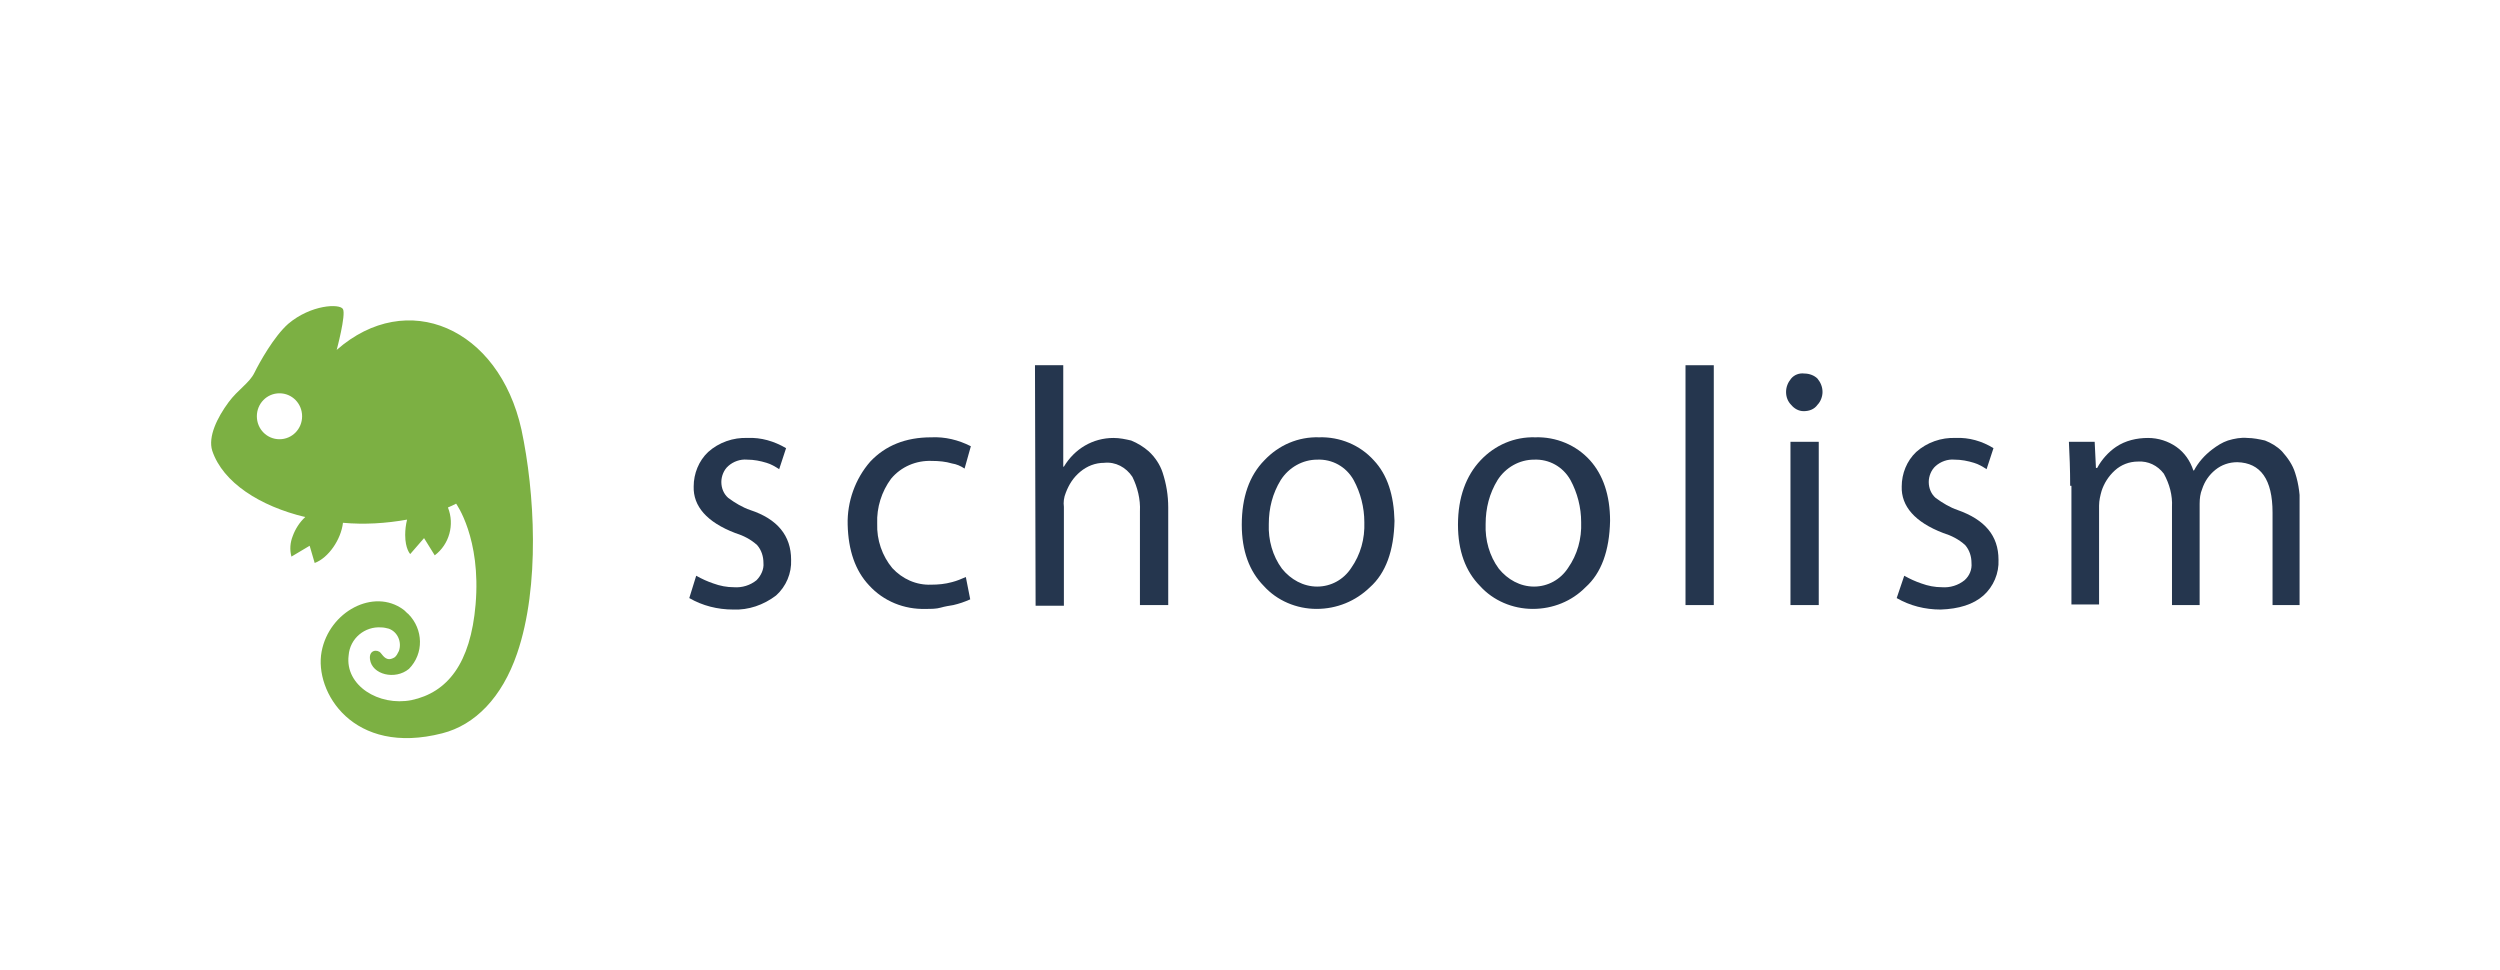 <svg width="237" height="92" viewBox="0 0 237 92" fill="none" xmlns="http://www.w3.org/2000/svg">
<g clip-path="url(#clip0_1960_2282)">
<path d="M49.435 40.732C47.29 31.057 38.591 27.308 31.918 33.173C31.918 33.173 32.811 29.847 32.513 29.303C32.215 28.759 29.475 28.88 27.329 30.694C25.959 31.903 24.589 34.383 24.112 35.35C23.635 36.318 22.563 36.923 21.669 38.132C20.596 39.583 19.703 41.398 20.12 42.728C21.133 45.752 24.648 47.989 28.938 49.017C28.402 49.501 27.985 50.166 27.747 50.831C27.508 51.436 27.449 52.101 27.628 52.766L29.355 51.738L29.832 53.371C31.143 52.887 32.335 51.133 32.513 49.561C34.539 49.743 36.565 49.622 38.591 49.259C38.472 49.743 38.412 50.226 38.412 50.71C38.412 52.041 38.889 52.524 38.889 52.524L40.2 51.013L41.213 52.645C42.583 51.617 43.119 49.743 42.464 48.11C42.762 47.989 43 47.868 43.239 47.747C43.239 47.747 45.622 51.013 45.086 57.302C44.609 62.926 42.404 65.647 39.008 66.372C35.91 66.977 32.692 64.982 33.05 62.139C33.169 60.507 34.599 59.358 36.148 59.479C36.386 59.479 36.625 59.539 36.863 59.6C37.697 59.902 38.114 60.87 37.816 61.716C37.697 61.958 37.578 62.2 37.399 62.321C36.684 62.744 36.386 62.26 36.088 61.898C35.791 61.535 34.956 61.595 35.075 62.502C35.254 63.953 37.459 64.498 38.77 63.409C40.2 61.958 40.14 59.66 38.71 58.209C38.532 58.088 38.412 57.906 38.233 57.785C35.433 55.729 31.203 57.967 30.488 61.777C29.773 65.586 33.467 71.694 41.928 69.517C45.026 68.731 47.588 66.131 49.018 61.958C51.223 55.548 50.687 46.598 49.435 40.732ZM26.495 41.639C25.304 41.639 24.35 40.672 24.35 39.462C24.35 38.253 25.304 37.285 26.495 37.285C27.687 37.285 28.64 38.253 28.64 39.462C28.64 40.672 27.687 41.639 26.495 41.639Z" fill="#7CB043"/>
<path d="M66 54.58C66.536 54.883 67.072 55.124 67.609 55.306C68.264 55.548 68.919 55.669 69.575 55.669C70.349 55.729 71.124 55.487 71.72 55.004C72.137 54.58 72.435 53.975 72.375 53.371C72.375 52.766 72.197 52.161 71.779 51.678C71.183 51.133 70.469 50.77 69.694 50.529C67.013 49.501 65.702 47.989 65.761 46.114C65.761 44.905 66.238 43.695 67.132 42.849C68.145 41.941 69.515 41.458 70.885 41.518C72.137 41.458 73.388 41.821 74.52 42.486L73.865 44.481C73.507 44.239 73.09 43.998 72.673 43.877C72.077 43.695 71.481 43.574 70.826 43.574C70.171 43.514 69.515 43.756 69.038 44.179C68.621 44.542 68.383 45.147 68.383 45.691C68.383 46.295 68.621 46.84 69.038 47.203C69.694 47.686 70.409 48.11 71.124 48.352C73.686 49.198 74.997 50.77 74.997 53.068C75.057 54.338 74.52 55.608 73.567 56.455C72.375 57.362 70.945 57.846 69.515 57.785C68.026 57.785 66.596 57.422 65.344 56.697L66 54.58Z" fill="#25364E"/>
<path d="M91.978 56.818C91.442 57.059 90.905 57.241 90.369 57.362C90.012 57.422 89.594 57.483 89.177 57.604C88.76 57.725 88.284 57.725 87.747 57.725C85.722 57.785 83.755 56.999 82.385 55.487C81.074 54.096 80.418 52.161 80.359 49.742C80.299 47.566 81.074 45.389 82.504 43.756C83.934 42.244 85.841 41.458 88.284 41.458C89.594 41.397 90.846 41.7 92.037 42.304L91.442 44.421C91.084 44.179 90.667 43.998 90.25 43.937C89.654 43.756 88.999 43.695 88.343 43.695C86.854 43.635 85.424 44.239 84.47 45.389C83.577 46.598 83.1 48.11 83.159 49.622C83.1 51.194 83.636 52.706 84.59 53.855C85.543 54.883 86.854 55.487 88.284 55.427C88.939 55.427 89.594 55.366 90.25 55.185C90.727 55.064 91.144 54.883 91.561 54.701L91.978 56.818Z" fill="#25364E"/>
<path d="M98.116 34.624H100.797V44.239H100.857C101.87 42.546 103.597 41.518 105.564 41.518C106.16 41.518 106.696 41.639 107.232 41.76C107.828 42.002 108.424 42.364 108.901 42.788C109.496 43.332 109.973 44.058 110.211 44.783C110.569 45.872 110.748 46.96 110.748 48.109V57.361H108.066V48.472C108.126 47.323 107.828 46.174 107.351 45.207C106.756 44.3 105.743 43.755 104.67 43.876C103.836 43.876 103.061 44.179 102.406 44.723C101.75 45.267 101.333 45.932 101.035 46.718C100.857 47.142 100.797 47.625 100.857 48.049V57.422H98.175L98.116 34.624Z" fill="#25364E"/>
<path d="M124.81 57.724C122.904 57.724 121.056 56.938 119.805 55.547C118.435 54.157 117.72 52.221 117.72 49.742C117.72 47.142 118.435 45.086 119.865 43.634C121.235 42.183 123.082 41.397 125.049 41.457C127.015 41.397 128.922 42.183 130.232 43.634C131.543 45.025 132.139 46.96 132.199 49.379C132.139 52.221 131.365 54.338 129.875 55.668C128.504 56.999 126.717 57.724 124.81 57.724ZM124.87 55.608C126.181 55.608 127.373 54.943 128.087 53.854C128.981 52.584 129.398 51.072 129.339 49.5C129.339 48.109 128.981 46.718 128.326 45.509C127.611 44.239 126.3 43.513 124.87 43.574C123.499 43.574 122.189 44.3 121.414 45.509C120.639 46.779 120.282 48.17 120.282 49.681C120.222 51.193 120.639 52.705 121.533 53.915C122.367 54.943 123.559 55.608 124.87 55.608Z" fill="#25364E"/>
<path d="M145.306 57.724C143.4 57.724 141.553 56.938 140.301 55.547C138.931 54.157 138.216 52.221 138.216 49.742C138.216 47.142 138.99 45.086 140.361 43.634C141.731 42.183 143.579 41.397 145.545 41.457C147.511 41.397 149.418 42.183 150.729 43.634C151.98 45.025 152.635 46.96 152.635 49.379C152.576 52.221 151.801 54.338 150.312 55.668C149.001 56.999 147.213 57.724 145.306 57.724ZM145.426 55.608C146.736 55.608 147.928 54.943 148.643 53.854C149.537 52.584 149.954 51.072 149.894 49.5C149.894 48.109 149.537 46.718 148.882 45.509C148.166 44.239 146.856 43.513 145.426 43.574C144.055 43.574 142.744 44.3 141.97 45.509C141.195 46.779 140.838 48.17 140.838 49.681C140.778 51.193 141.195 52.705 142.089 53.915C142.923 54.943 144.115 55.608 145.426 55.608Z" fill="#25364E"/>
<path d="M159.786 34.624H162.467V57.361H159.786V34.624Z" fill="#25364E"/>
<path d="M170.988 38.978C170.511 38.978 170.094 38.736 169.795 38.373C169.498 38.071 169.319 37.647 169.319 37.164C169.319 36.68 169.498 36.257 169.795 35.894C170.094 35.531 170.57 35.349 171.047 35.41C171.524 35.41 172 35.591 172.299 35.894C172.596 36.257 172.775 36.68 172.775 37.164C172.775 37.587 172.596 38.071 172.299 38.373C172 38.796 171.524 38.978 170.988 38.978ZM169.736 57.361V41.88H172.418V57.361H169.736Z" fill="#25364E"/>
<path d="M180.522 54.58C181.058 54.883 181.594 55.124 182.13 55.306C182.786 55.548 183.441 55.669 184.097 55.669C184.87 55.729 185.645 55.487 186.241 55.004C186.718 54.58 186.957 53.975 186.897 53.371C186.897 52.766 186.718 52.161 186.302 51.678C185.705 51.133 184.991 50.77 184.216 50.529C181.534 49.501 180.223 47.989 180.283 46.114C180.283 44.905 180.759 43.695 181.653 42.849C182.667 41.941 184.037 41.458 185.408 41.518C186.658 41.458 187.91 41.821 188.982 42.486L188.327 44.481C187.969 44.239 187.552 43.998 187.135 43.877C186.539 43.695 185.944 43.574 185.288 43.574C184.633 43.514 183.977 43.756 183.5 44.179C183.083 44.542 182.845 45.147 182.845 45.691C182.845 46.295 183.083 46.84 183.5 47.203C184.156 47.686 184.87 48.11 185.586 48.352C188.149 49.259 189.458 50.77 189.458 53.068C189.519 54.338 188.982 55.608 188.029 56.455C187.075 57.301 185.705 57.725 183.977 57.785C182.487 57.785 181.058 57.422 179.806 56.697L180.522 54.58Z" fill="#25364E"/>
<path d="M196.251 46.053C196.251 44.481 196.192 43.09 196.132 41.88H198.575L198.695 44.36H198.814C199.231 43.574 199.886 42.848 200.601 42.364C201.495 41.76 202.567 41.518 203.641 41.518C204.594 41.518 205.547 41.82 206.321 42.364C207.096 42.908 207.632 43.695 207.93 44.602H207.99C208.407 43.816 209.002 43.151 209.718 42.606C210.195 42.243 210.671 41.941 211.207 41.76C211.803 41.578 212.459 41.457 213.054 41.518C213.59 41.518 214.187 41.639 214.723 41.76C215.319 42.002 215.855 42.304 216.331 42.788C216.869 43.392 217.345 44.058 217.583 44.844C217.941 45.932 218.059 47.081 218.059 48.23V57.361H215.437V48.593C215.437 45.448 214.306 43.876 212.101 43.816C211.326 43.816 210.612 44.058 210.015 44.541C209.42 45.025 209.002 45.63 208.765 46.355C208.585 46.779 208.526 47.263 208.526 47.746V57.361H205.904V48.049C205.964 46.96 205.666 45.872 205.13 44.904C204.533 44.118 203.641 43.695 202.686 43.755C201.853 43.755 201.078 44.058 200.483 44.602C199.886 45.146 199.469 45.811 199.231 46.537C199.112 46.96 198.992 47.444 198.992 47.928V57.301H196.371V46.053H196.251Z" fill="#25364E"/>
</g>
<defs>
<clipPath id="clip0_1960_2282">
<rect width="198" height="41" fill="white" transform="translate(20 29)"/>
</clipPath>
</defs>
</svg>
